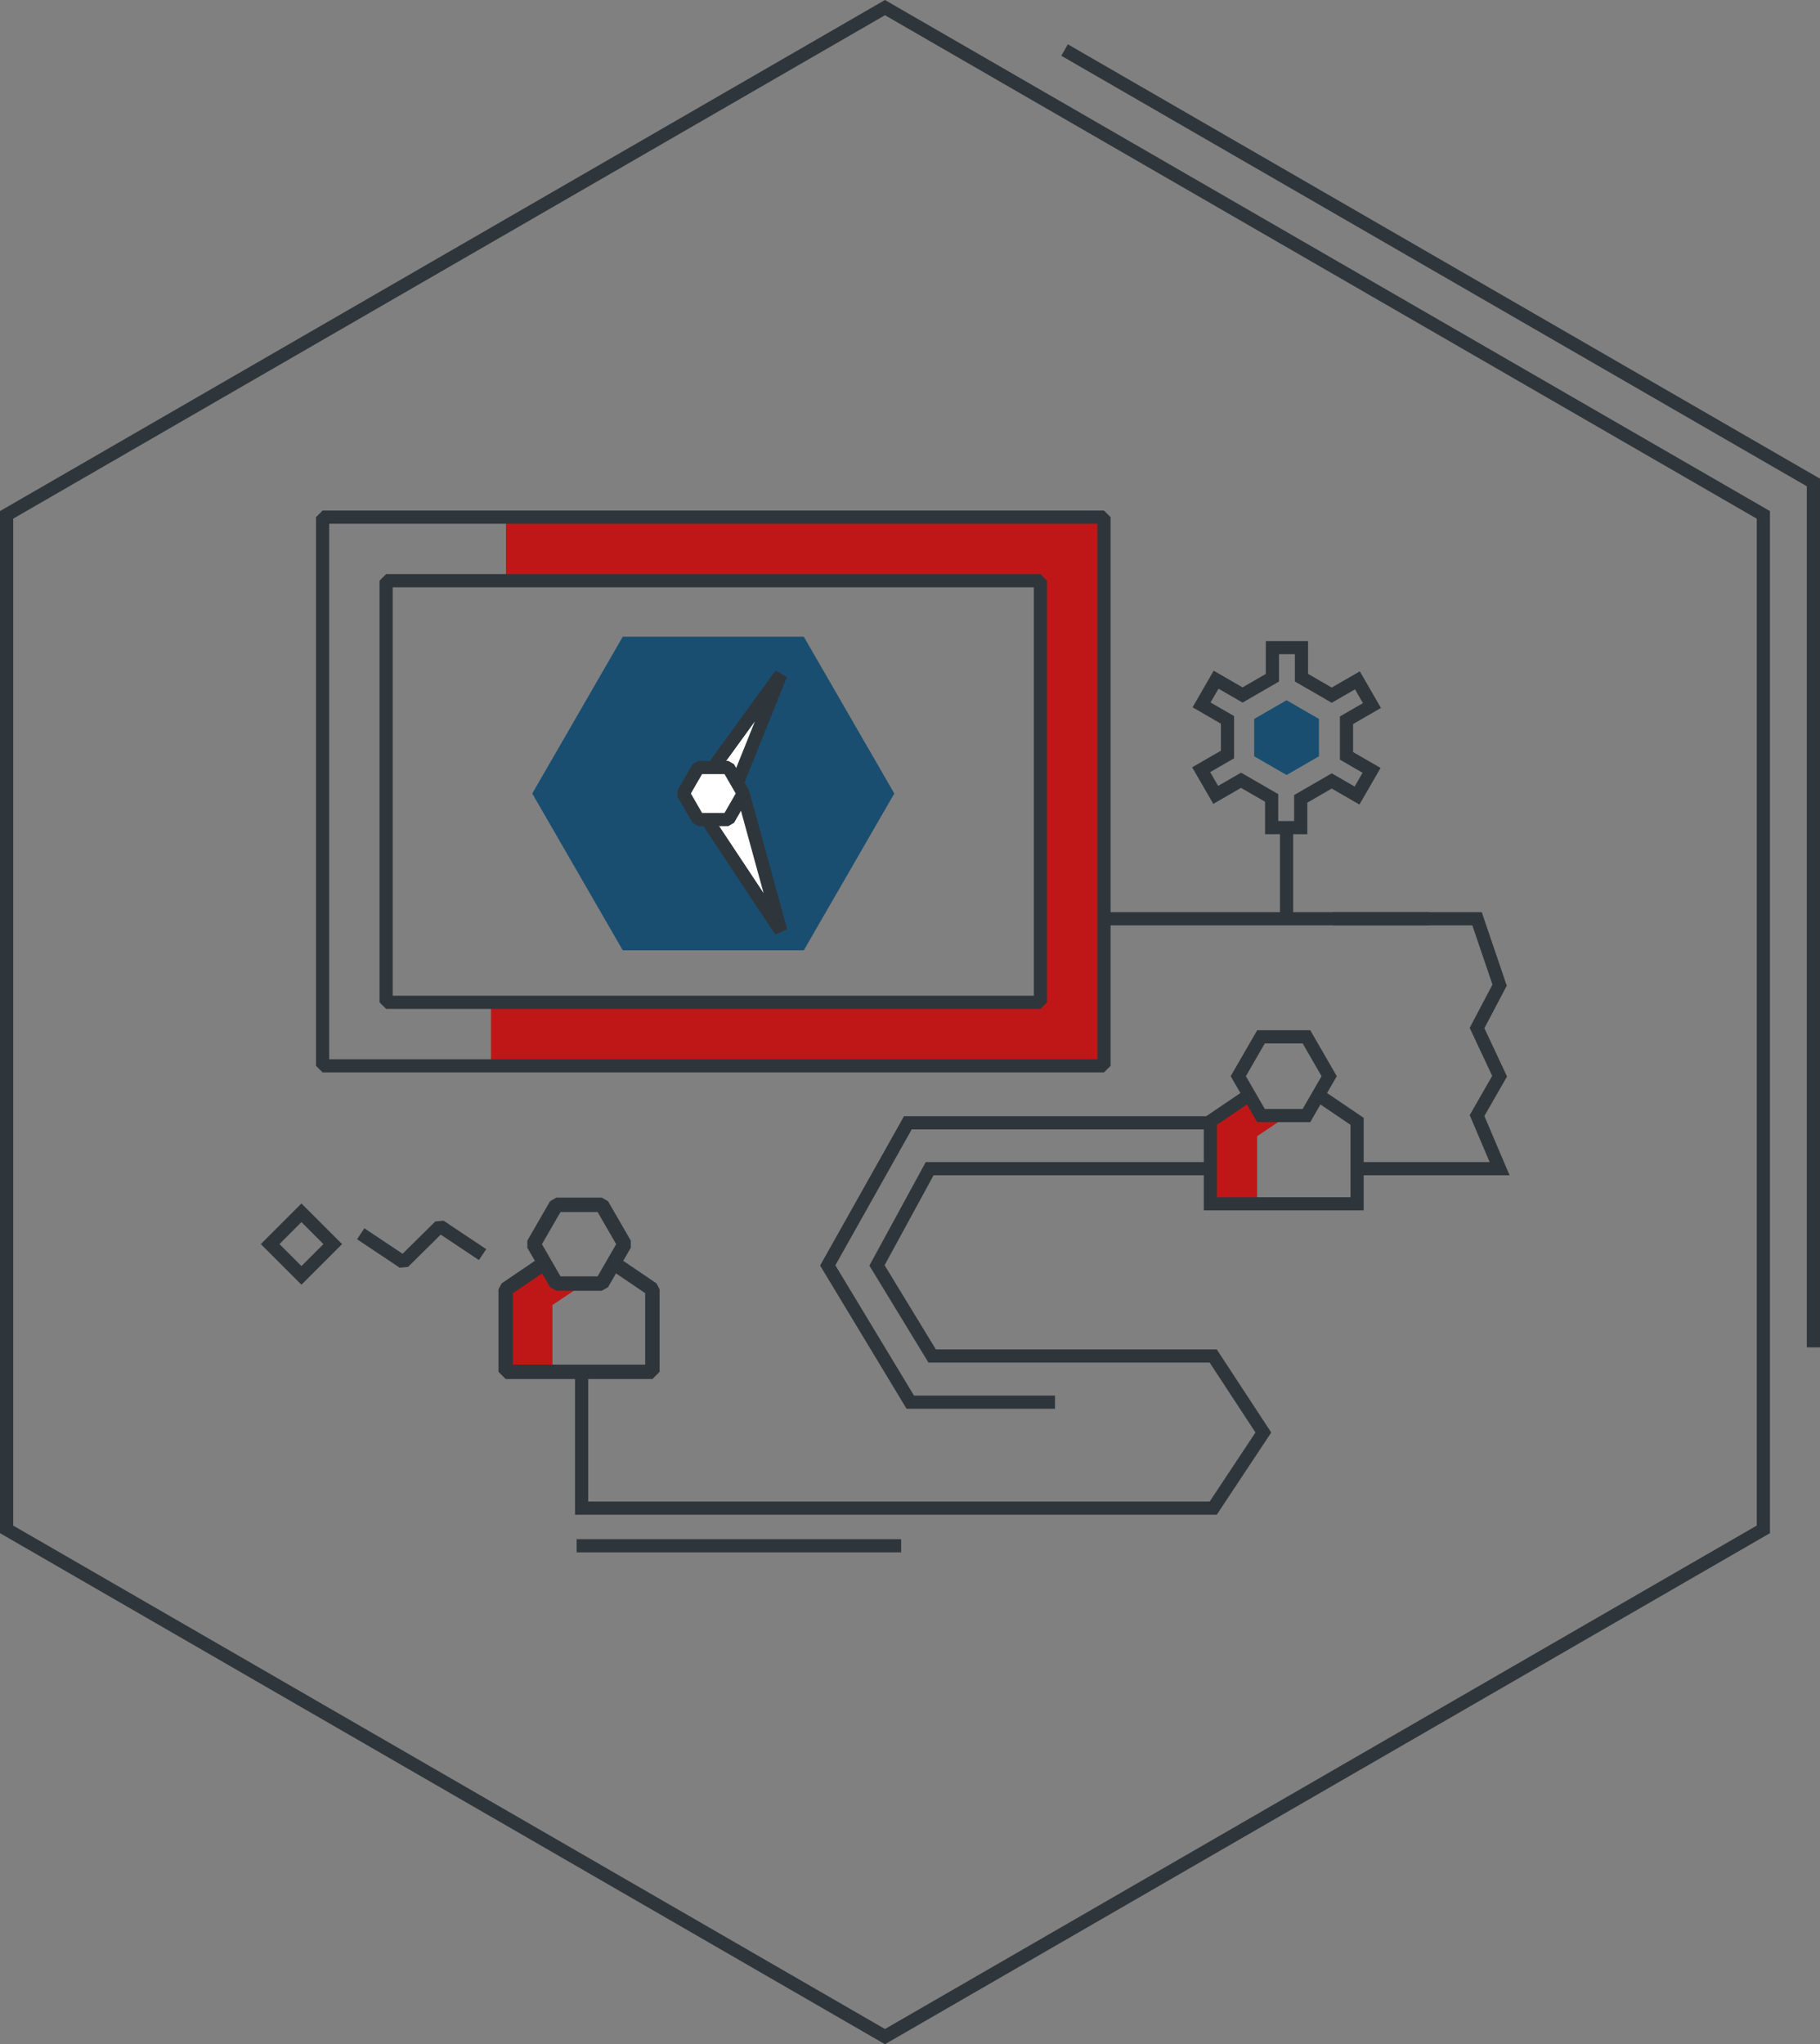 <?xml version="1.0" encoding="utf-8"?>
<!-- Generator: Adobe Illustrator 17.0.0, SVG Export Plug-In . SVG Version: 6.00 Build 0)  -->
<!DOCTYPE svg PUBLIC "-//W3C//DTD SVG 1.1//EN" "http://www.w3.org/Graphics/SVG/1.1/DTD/svg11.dtd">
<svg version="1.1" xmlns="http://www.w3.org/2000/svg" xmlns:xlink="http://www.w3.org/1999/xlink" x="0px" y="0px"
	 width="138.017px" height="154.984px" viewBox="0 0 138.017 154.984" enable-background="new 0 0 138.017 154.984"
	 xml:space="preserve">
<rect x="0" y="0" width="138.017" height="154.984" fill="#808080" stroke="none"/>
<g id="Layer_1">
</g>
<g id="Layer_2">
	<rect x="78.902" y="39.209" fill="#BF1718" width="4.817" height="41.597"/>
	<rect x="38.369" y="39.209" fill="#BF1718" width="45.349" height="4.817"/>
	<rect x="37.233" y="76.053" fill="#BF1718" width="44.716" height="4.753"/>
	<path fill="#BF1718" d="M97.661,84.576l-2.33,1.566v5.125h-3.545v-6.252c0,0,2.924-2.023,3.207-1.532
		c0.283,0.49,0.632,1.094,0.632,1.094H97.661z"/>
	<path fill="#BF1718" d="M44.224,97.377l-2.33,1.566v5.125h-3.545v-6.252c0,0,2.924-2.023,3.207-1.532s0.632,1.094,0.632,1.094
		H44.224z"/>
	
		<rect x="21.194" y="92.65" transform="matrix(0.707 -0.707 0.707 0.707 -60.001 43.801)" fill="none" stroke="#2F363B" stroke-miterlimit="10" width="3.357" height="3.357"/>
	<polyline fill="none" stroke="#2F363B" stroke-miterlimit="10" points="101.085,69.656 112.009,69.656 113.721,74.687 
		112.009,77.941 113.721,81.591 112.009,84.576 113.721,88.603 102.912,88.603 	"/>
	<g>
		<polyline fill="none" stroke="#2F363B" stroke-miterlimit="10" points="80.73,3.793 137.517,36.579 137.517,102.151 		"/>
		<polygon fill="none" stroke="#2F363B" stroke-miterlimit="10" points="0.5,39.035 67.11,0.577 133.72,39.035 133.72,115.949 
			67.11,154.406 0.5,115.949 		"/>
	</g>
	<polygon fill="none" points="102.11,54.605 104.04,53.491 102.937,51.58 100.99,52.704 98.696,51.379 98.696,49.099 96.49,49.099 
		96.49,51.384 94.228,52.69 92.221,51.531 91.118,53.441 93.085,54.577 93.085,57.203 91.089,58.355 92.192,60.265 94.114,59.156 
		96.433,60.494 96.433,62.746 98.639,62.746 98.639,60.565 100.99,59.207 102.908,60.315 104.011,58.404 102.11,57.306 	"/>
	<polygon fill="#194E70" points="95.11,57.34 95.11,54.506 97.565,53.089 100.019,54.506 100.019,57.34 97.565,58.757 	"/>
	<polygon fill="none" stroke="#2F363B" stroke-miterlimit="10" points="102.11,54.605 104.04,53.491 102.937,51.58 100.99,52.704 
		98.696,51.379 98.696,49.099 96.49,49.099 96.49,51.384 94.228,52.69 92.221,51.531 91.118,53.441 93.085,54.577 93.085,57.203 
		91.089,58.355 92.192,60.265 94.114,59.156 96.433,60.494 96.433,62.746 98.639,62.746 98.639,60.565 100.99,59.207 
		102.908,60.315 104.011,58.404 102.11,57.306 	"/>
	<line fill="none" stroke="#2F363B" stroke-miterlimit="10" x1="83.849" y1="69.656" x2="108.363" y2="69.656"/>
	<polygon fill="none" stroke="#2F363B" stroke-miterlimit="10" points="95.626,84.576 93.903,81.591 95.626,78.606 99.073,78.606 
		100.796,81.591 99.073,84.576 	"/>
	<polyline fill="none" stroke="#2F363B" stroke-miterlimit="10" points="99.971,83.021 102.912,85.014 102.912,91.266 
		97.349,91.266 91.787,91.266 91.787,85.014 94.728,83.021 	"/>
	<polygon fill="none" stroke="#2F363B" stroke-width="1.096" stroke-linejoin="bevel" stroke-miterlimit="10" points="
		42.189,97.313 40.465,94.328 42.189,91.343 45.635,91.343 47.359,94.328 45.635,97.313 	"/>
	<polyline fill="none" stroke="#2F363B" stroke-width="1.096" stroke-linejoin="bevel" stroke-miterlimit="10" points="
		46.533,95.758 49.475,97.751 49.475,104.004 43.912,104.004 38.349,104.004 38.349,97.751 41.291,95.758 	"/>
	<polyline fill="none" stroke="#2F363B" stroke-miterlimit="10" points="91.787,88.603 70.499,88.603 66.505,95.937 70.689,102.804 
		92.001,102.804 95.804,108.605 92.001,114.342 44.106,114.342 44.106,103.565 	"/>
	<line fill="none" stroke="#2F363B" stroke-miterlimit="10" x1="97.565" y1="62.746" x2="97.565" y2="69.656"/>
	<polyline fill="none" stroke="#2F363B" stroke-linejoin="bevel" stroke-miterlimit="10" points="27.353,93.538 30.591,95.696 
		33.36,92.961 36.595,95.119 	"/>
	<polyline fill="none" stroke="#2F363B" stroke-miterlimit="10" points="91.787,85.125 68.846,85.125 62.77,95.937 69.03,106.307 
		80.006,106.307 	"/>
	<g>
		<polygon fill="#BF1718" points="50.215,67.261 46.116,60.16 50.215,53.06 58.415,53.06 62.514,60.16 58.415,67.261 		"/>
		<polygon fill="#194E70" points="47.227,72.049 40.363,60.16 47.227,48.272 60.955,48.272 67.819,60.16 60.955,72.049 		"/>
		<polyline fill="#FFFFFF" stroke="#2F363B" stroke-linejoin="bevel" stroke-miterlimit="10" points="54.091,58.188 59.214,51.133 
			55.908,59.363 		"/>
		<polyline fill="#FFFFFF" stroke="#2F363B" stroke-linejoin="bevel" stroke-miterlimit="10" points="56.349,60.16 59.213,70.585 
			53.524,62.009 		"/>
		<polygon fill="#FFFFFF" stroke="#2F363B" stroke-linejoin="bevel" stroke-miterlimit="10" points="52.952,62.133 51.814,60.16 
			52.952,58.188 55.23,58.188 56.369,60.16 55.23,62.133 		"/>
	</g>
	
		<rect x="24.464" y="39.209" fill="none" stroke="#2F363B" stroke-linejoin="bevel" stroke-miterlimit="10" width="59.255" height="41.597"/>
	
		<rect x="29.28" y="44.026" fill="none" stroke="#2F363B" stroke-linejoin="bevel" stroke-miterlimit="10" width="49.621" height="31.964"/>
	<line fill="none" stroke="#2F363B" stroke-miterlimit="10" x1="43.728" y1="117.192" x2="68.337" y2="117.192"/>
</g>
</svg>
